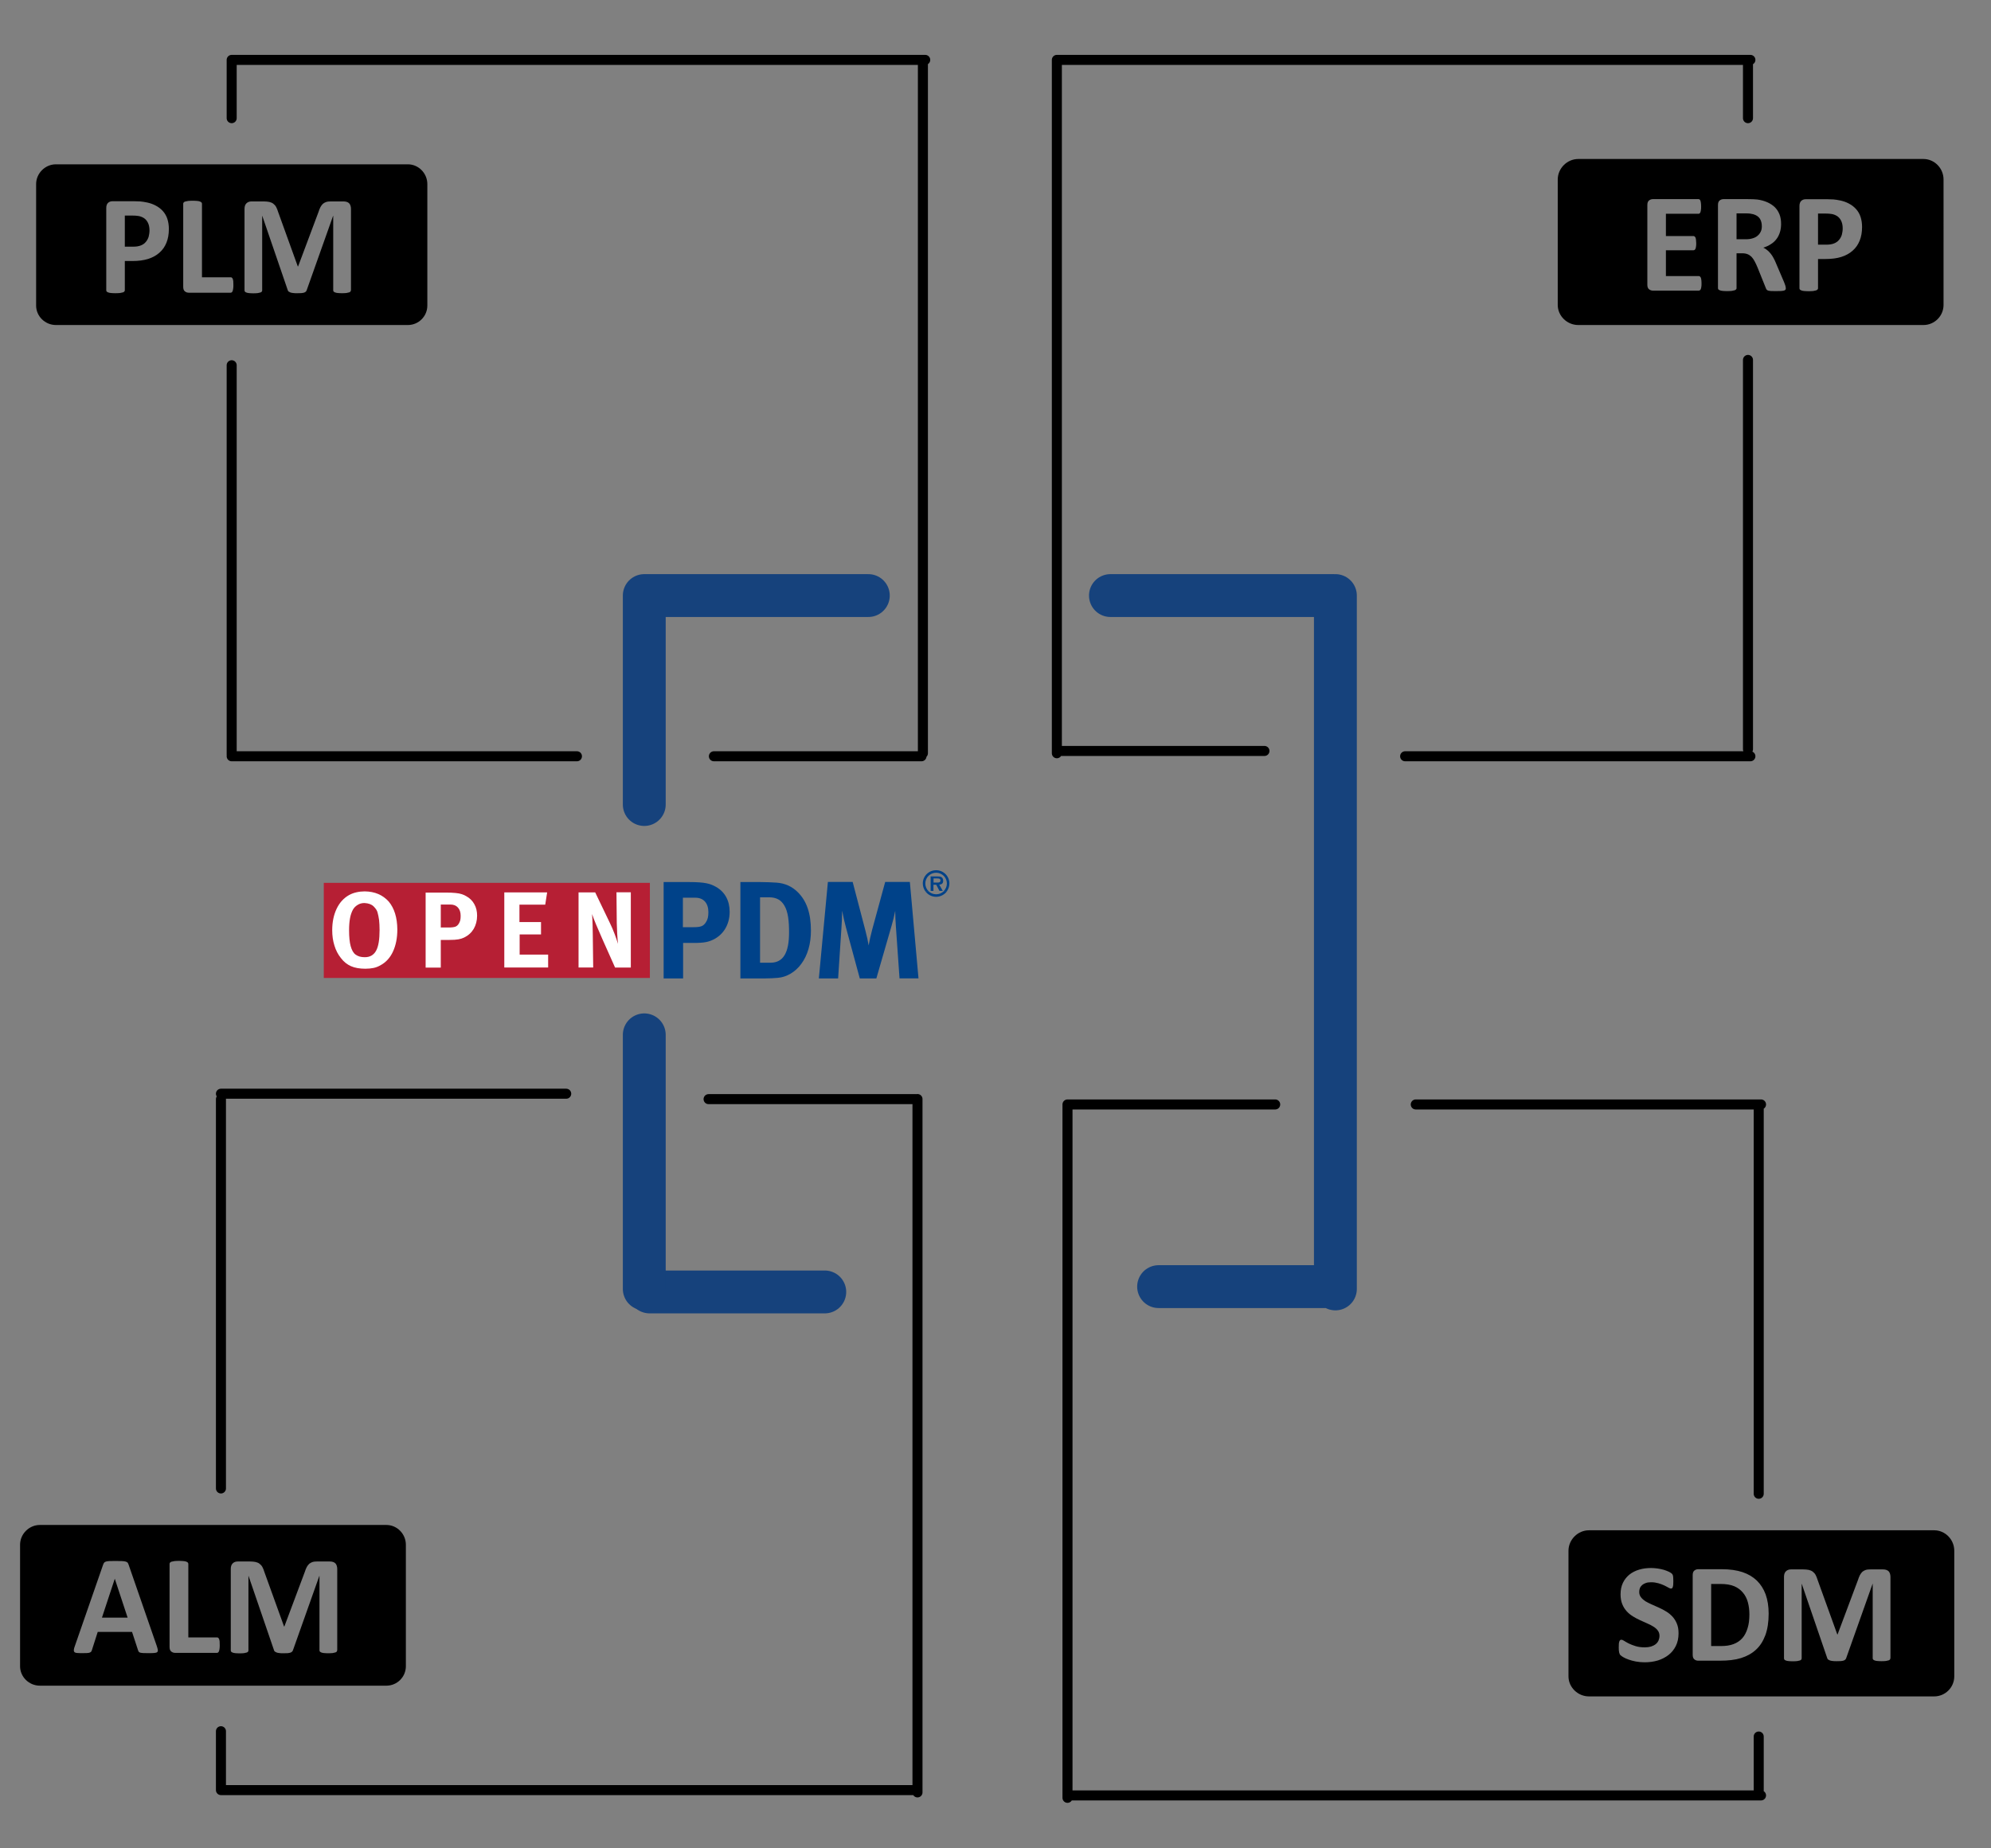 <?xml version="1.0" encoding="utf-8"?>
<!-- Generator: Adobe Illustrator 23.0.3, SVG Export Plug-In . SVG Version: 6.00 Build 0)  -->
<svg version="1.1" id="Ebene_1" xmlns="http://www.w3.org/2000/svg" xmlns:xlink="http://www.w3.org/1999/xlink" x="0px" y="0px"
	 viewBox="0 0 198.43 184.25" style="enable-background:new 0 0 198.43 184.25;" xml:space="preserve">
<rect x="0" y="0" width="198.43" height="184.25" fill="#808080" stroke="none"/>
<style type="text/css">
	.st0{fill:none;stroke:#16427C;stroke-width:4.272;stroke-linecap:round;stroke-linejoin:round;stroke-miterlimit:22.926;}
	.st1{fill:none;stroke:#000000;stroke-width:1;stroke-linecap:round;stroke-linejoin:round;stroke-miterlimit:22.926;}
	.st2{fill-rule:evenodd;clip-rule:evenodd;}
	.st3{fill-rule:evenodd;clip-rule:evenodd;fill:#004289;}
	.st4{fill-rule:evenodd;clip-rule:evenodd;fill:#B61F34;}
	.st5{fill-rule:evenodd;clip-rule:evenodd;fill:#FFFFFF;}
</style>
<g>
	<path class="st0" d="M115.47,128.26h17.45 M133.09,128.49V59.37 M110.67,59.37h22.33"/>
	<path class="st1" d="M23.09,11.78V5.97 M23.09,5.97h69.12 M91.98,5.97v69.12 M71.15,75.39h20.69 M23.09,75.39H57.5 M23.09,36.41
		v38.81 M174.21,11.78V5.97 M174.45,5.97h-69.12 M105.33,5.97v69.12 M126.02,74.86h-20.69 M174.45,75.39h-34.41 M174.21,35.88v38.81
		 M175.28,173.11v5.81 M175.51,178.98h-69.12 M106.39,179.22V110.1 M127.09,110.1h-20.69 M175.51,110.1H141.1 M175.28,148.91V110.1
		 M22.02,172.58v5.81 M22.02,178.45h69.12 M91.44,178.68v-69.12 M70.62,109.57h20.69 M22.02,109.03h34.41 M22.02,148.38v-38.81"/>
	<line class="st0" x1="64.74" y1="128.79" x2="82.2" y2="128.79"/>
	<path class="st2" d="M3.6,18.35c0-1.07,0.9-1.97,1.97-1.97h35.08c1.07,0,1.94,0.9,1.94,1.97v12.11c0,1.07-0.87,1.94-1.94,1.94H5.57
		c-1.07,0-1.97-0.87-1.97-1.94V18.35L3.6,18.35z M16.83,22.83c0,0.51-0.08,0.97-0.24,1.36c-0.16,0.4-0.39,0.73-0.7,1
		c-0.3,0.27-0.68,0.48-1.12,0.62c-0.44,0.14-0.97,0.21-1.57,0.21h-0.76v2.91c0,0.05-0.01,0.09-0.05,0.13
		c-0.03,0.04-0.08,0.07-0.15,0.09c-0.07,0.02-0.16,0.04-0.28,0.06c-0.12,0.01-0.27,0.02-0.45,0.02c-0.18,0-0.33-0.01-0.45-0.02
		c-0.12-0.01-0.21-0.03-0.28-0.06c-0.07-0.02-0.12-0.06-0.15-0.09c-0.03-0.04-0.04-0.08-0.04-0.13v-8.2c0-0.22,0.06-0.39,0.17-0.5
		c0.12-0.11,0.27-0.17,0.45-0.17h2.15c0.22,0,0.42,0.01,0.62,0.02c0.19,0.02,0.43,0.05,0.7,0.11c0.27,0.06,0.55,0.15,0.83,0.3
		c0.28,0.14,0.52,0.33,0.72,0.55c0.2,0.22,0.35,0.48,0.45,0.78C16.78,22.13,16.83,22.46,16.83,22.83L16.83,22.83z M14.9,22.97
		c0-0.32-0.06-0.58-0.17-0.79c-0.11-0.21-0.25-0.36-0.42-0.46c-0.17-0.1-0.34-0.16-0.52-0.19c-0.18-0.03-0.37-0.04-0.56-0.04h-0.79
		v3.1h0.84c0.3,0,0.55-0.04,0.75-0.12c0.2-0.08,0.37-0.19,0.49-0.34c0.13-0.14,0.22-0.31,0.29-0.51
		C14.86,23.42,14.9,23.2,14.9,22.97L14.9,22.97z M23.26,28.4c0,0.14,0,0.26-0.02,0.36c-0.01,0.1-0.03,0.18-0.05,0.24
		c-0.02,0.06-0.05,0.11-0.09,0.14c-0.04,0.03-0.08,0.04-0.12,0.04h-4.17c-0.15,0-0.28-0.05-0.39-0.14s-0.16-0.24-0.16-0.45v-8.28
		c0-0.05,0.01-0.09,0.05-0.13c0.03-0.04,0.08-0.07,0.15-0.09c0.07-0.02,0.17-0.04,0.29-0.06c0.12-0.01,0.27-0.02,0.45-0.02
		c0.18,0,0.33,0.01,0.45,0.02c0.12,0.01,0.21,0.03,0.28,0.06c0.07,0.02,0.12,0.06,0.15,0.09c0.03,0.04,0.05,0.08,0.05,0.13v7.33
		h2.86c0.05,0,0.09,0.01,0.12,0.04c0.04,0.03,0.06,0.07,0.09,0.13c0.02,0.06,0.04,0.13,0.05,0.23
		C23.26,28.15,23.26,28.26,23.26,28.4L23.26,28.4z M34.97,28.93c0,0.05-0.01,0.09-0.04,0.13c-0.03,0.04-0.07,0.07-0.14,0.09
		c-0.07,0.02-0.16,0.04-0.27,0.06c-0.11,0.01-0.26,0.02-0.43,0.02c-0.17,0-0.31-0.01-0.43-0.02c-0.11-0.01-0.2-0.03-0.27-0.06
		c-0.06-0.02-0.11-0.06-0.14-0.09c-0.03-0.04-0.04-0.08-0.04-0.13v-7.42h-0.01l-2.63,7.41c-0.02,0.06-0.05,0.11-0.09,0.15
		c-0.04,0.04-0.1,0.07-0.17,0.1c-0.07,0.02-0.17,0.04-0.28,0.05c-0.11,0.01-0.25,0.01-0.41,0.01c-0.16,0-0.3,0-0.41-0.02
		c-0.11-0.01-0.21-0.03-0.28-0.06c-0.07-0.03-0.13-0.06-0.17-0.09c-0.04-0.04-0.07-0.08-0.08-0.13l-2.54-7.41h-0.01v7.42
		c0,0.05-0.01,0.09-0.04,0.13c-0.03,0.04-0.07,0.07-0.14,0.09c-0.07,0.02-0.16,0.04-0.27,0.06c-0.11,0.01-0.25,0.02-0.43,0.02
		c-0.17,0-0.31-0.01-0.43-0.02c-0.11-0.01-0.2-0.03-0.27-0.06c-0.07-0.02-0.12-0.06-0.14-0.09c-0.03-0.04-0.04-0.08-0.04-0.13v-8.12
		c0-0.24,0.06-0.42,0.19-0.55c0.13-0.13,0.3-0.19,0.51-0.19h1.21c0.22,0,0.4,0.02,0.56,0.05c0.16,0.04,0.29,0.09,0.4,0.18
		c0.11,0.08,0.21,0.19,0.28,0.32c0.07,0.13,0.14,0.3,0.2,0.5l1.96,5.43h0.03l2.03-5.42c0.06-0.2,0.13-0.36,0.2-0.5
		c0.07-0.13,0.16-0.25,0.25-0.33c0.1-0.08,0.21-0.14,0.34-0.18c0.13-0.04,0.29-0.05,0.46-0.05h1.25c0.13,0,0.24,0.02,0.33,0.05
		c0.09,0.03,0.17,0.08,0.23,0.14c0.06,0.06,0.1,0.14,0.13,0.23s0.05,0.2,0.05,0.31V28.93L34.97,28.93z"/>
	<path class="st2" d="M155.25,17.89c0-1.1,0.93-2.04,2.04-2.04h34.41c1.1,0,2,0.93,2,2.04V30.4c0,1.1-0.9,2-2,2h-34.41
		c-1.1,0-2.04-0.9-2.04-2V17.89L155.25,17.89z M169.58,28.25c0,0.14,0,0.25-0.02,0.34c-0.01,0.09-0.03,0.17-0.05,0.22
		c-0.02,0.06-0.05,0.1-0.09,0.12c-0.03,0.03-0.07,0.04-0.12,0.04h-4.57c-0.15,0-0.28-0.05-0.39-0.14c-0.11-0.09-0.16-0.24-0.16-0.45
		v-7.94c0-0.21,0.05-0.36,0.16-0.45c0.11-0.09,0.24-0.14,0.39-0.14h4.55c0.04,0,0.08,0.01,0.11,0.04c0.03,0.02,0.06,0.06,0.08,0.12
		c0.02,0.06,0.04,0.13,0.05,0.23c0.01,0.09,0.02,0.21,0.02,0.35c0,0.13,0,0.24-0.02,0.34c-0.01,0.09-0.03,0.17-0.05,0.22
		c-0.02,0.06-0.05,0.1-0.08,0.12c-0.03,0.03-0.07,0.04-0.11,0.04h-3.25v2.22h2.74c0.04,0,0.08,0.01,0.12,0.04
		c0.04,0.03,0.06,0.06,0.09,0.12c0.02,0.05,0.04,0.12,0.05,0.22c0.01,0.09,0.02,0.2,0.02,0.33c0,0.14,0,0.25-0.02,0.34
		c-0.01,0.09-0.03,0.16-0.05,0.21c-0.02,0.06-0.05,0.09-0.09,0.12c-0.03,0.02-0.07,0.04-0.12,0.04h-2.74v2.57h3.27
		c0.04,0,0.08,0.01,0.12,0.04c0.04,0.03,0.06,0.07,0.09,0.12c0.02,0.06,0.04,0.13,0.05,0.22C169.57,28,169.58,28.11,169.58,28.25
		L169.58,28.25z M177.98,28.74c0,0.05-0.01,0.09-0.03,0.13c-0.02,0.04-0.06,0.06-0.13,0.09c-0.07,0.02-0.17,0.04-0.31,0.05
		c-0.14,0.01-0.32,0.01-0.56,0.01c-0.2,0-0.35,0-0.47-0.01c-0.12-0.01-0.21-0.03-0.28-0.05c-0.07-0.03-0.12-0.06-0.14-0.1
		c-0.03-0.04-0.05-0.09-0.07-0.14l-0.82-2.04c-0.1-0.23-0.19-0.44-0.29-0.62c-0.09-0.18-0.2-0.33-0.31-0.45
		c-0.12-0.12-0.25-0.21-0.4-0.27c-0.15-0.06-0.32-0.09-0.52-0.09h-0.58v3.48c0,0.05-0.01,0.09-0.05,0.12
		c-0.03,0.04-0.08,0.07-0.15,0.09c-0.07,0.02-0.16,0.04-0.28,0.06c-0.12,0.01-0.27,0.02-0.45,0.02c-0.18,0-0.33-0.01-0.45-0.02
		c-0.12-0.01-0.21-0.03-0.28-0.06c-0.07-0.02-0.12-0.06-0.15-0.09c-0.03-0.04-0.04-0.08-0.04-0.13v-8.28c0-0.21,0.05-0.36,0.16-0.45
		c0.11-0.09,0.24-0.14,0.39-0.14h2.36c0.24,0,0.44,0,0.59,0.01c0.15,0.01,0.3,0.02,0.42,0.03c0.37,0.05,0.69,0.14,0.99,0.27
		c0.29,0.13,0.54,0.29,0.75,0.49c0.2,0.2,0.36,0.44,0.47,0.72c0.11,0.28,0.16,0.6,0.16,0.96c0,0.3-0.04,0.58-0.12,0.83
		c-0.08,0.25-0.19,0.48-0.34,0.67c-0.15,0.2-0.33,0.37-0.56,0.51c-0.22,0.15-0.47,0.26-0.75,0.35c0.14,0.06,0.26,0.14,0.38,0.24
		c0.12,0.09,0.23,0.21,0.34,0.34c0.11,0.13,0.21,0.29,0.3,0.46c0.09,0.17,0.19,0.36,0.27,0.58l0.77,1.8
		c0.07,0.18,0.12,0.31,0.14,0.39C177.97,28.62,177.98,28.69,177.98,28.74L177.98,28.74z M175.59,22.55c0-0.3-0.07-0.56-0.2-0.76
		c-0.14-0.21-0.36-0.35-0.67-0.44c-0.09-0.02-0.2-0.04-0.32-0.06c-0.12-0.01-0.29-0.02-0.5-0.02h-0.83v2.58h0.94
		c0.26,0,0.49-0.03,0.69-0.1c0.2-0.06,0.36-0.15,0.49-0.27c0.13-0.11,0.23-0.25,0.3-0.41C175.56,22.93,175.59,22.75,175.59,22.55
		L175.59,22.55z M185.58,22.63c0,0.51-0.08,0.97-0.24,1.36c-0.16,0.4-0.39,0.73-0.7,1c-0.3,0.27-0.68,0.48-1.12,0.62
		c-0.44,0.14-0.97,0.21-1.57,0.21h-0.76v2.91c0,0.05-0.01,0.09-0.05,0.13c-0.03,0.04-0.08,0.07-0.15,0.09
		c-0.07,0.02-0.16,0.04-0.28,0.06c-0.12,0.01-0.27,0.02-0.45,0.02c-0.18,0-0.33-0.01-0.45-0.02c-0.12-0.01-0.21-0.03-0.28-0.06
		c-0.07-0.02-0.12-0.06-0.15-0.09c-0.03-0.04-0.04-0.08-0.04-0.13v-8.2c0-0.22,0.06-0.39,0.17-0.5c0.12-0.11,0.27-0.17,0.45-0.17
		h2.15c0.22,0,0.42,0.01,0.62,0.02c0.19,0.02,0.43,0.05,0.7,0.11c0.27,0.06,0.55,0.15,0.83,0.3c0.28,0.14,0.52,0.33,0.72,0.55
		c0.2,0.22,0.35,0.48,0.45,0.78C185.53,21.93,185.58,22.26,185.58,22.63L185.58,22.63z M183.65,22.77c0-0.32-0.06-0.58-0.17-0.79
		c-0.11-0.21-0.25-0.36-0.42-0.46s-0.34-0.16-0.52-0.19c-0.18-0.03-0.37-0.04-0.56-0.04h-0.79v3.1h0.84c0.3,0,0.55-0.04,0.75-0.12
		c0.2-0.08,0.37-0.19,0.49-0.34c0.13-0.14,0.22-0.31,0.29-0.51C183.61,23.22,183.65,23,183.65,22.77L183.65,22.77z"/>
	<path class="st2" d="M2,153.99c0-1.07,0.9-1.97,1.97-1.97h34.54c1.07,0,1.94,0.9,1.94,1.97v12.11c0,1.07-0.87,1.94-1.94,1.94H3.97
		c-1.07,0-1.97-0.87-1.97-1.94V153.99L2,153.99z M15.62,164.07c0.06,0.17,0.09,0.3,0.11,0.4c0.01,0.1,0,0.17-0.06,0.22
		c-0.05,0.05-0.14,0.08-0.28,0.09c-0.13,0.01-0.31,0.02-0.54,0.02c-0.24,0-0.43,0-0.56-0.01c-0.13-0.01-0.24-0.02-0.31-0.04
		c-0.07-0.02-0.12-0.05-0.15-0.09c-0.03-0.04-0.05-0.09-0.07-0.15l-0.6-1.83H9.74l-0.57,1.78c-0.02,0.07-0.04,0.12-0.07,0.17
		c-0.03,0.05-0.08,0.08-0.15,0.11c-0.07,0.03-0.16,0.04-0.29,0.05c-0.13,0.01-0.29,0.01-0.49,0.01c-0.22,0-0.38-0.01-0.51-0.02
		c-0.12-0.01-0.21-0.05-0.25-0.1c-0.05-0.06-0.06-0.13-0.05-0.23c0.01-0.1,0.05-0.23,0.11-0.39l2.81-8.09
		c0.03-0.08,0.06-0.14,0.1-0.19c0.04-0.05,0.1-0.09,0.18-0.11c0.08-0.03,0.2-0.04,0.34-0.05c0.14-0.01,0.34-0.01,0.58-0.01
		c0.28,0,0.5,0,0.66,0.01c0.17,0.01,0.29,0.02,0.38,0.05c0.09,0.03,0.16,0.06,0.2,0.11c0.04,0.05,0.07,0.12,0.1,0.21L15.62,164.07
		L15.62,164.07z M11.44,157.38L11.44,157.38l-1.28,3.88h2.56L11.44,157.38L11.44,157.38z M21.9,163.99c0,0.14,0,0.26-0.02,0.36
		c-0.01,0.1-0.03,0.18-0.05,0.24c-0.02,0.06-0.05,0.11-0.09,0.14c-0.04,0.03-0.08,0.04-0.12,0.04h-4.17c-0.15,0-0.28-0.05-0.39-0.14
		s-0.16-0.24-0.16-0.45v-8.28c0-0.05,0.01-0.09,0.05-0.13c0.03-0.04,0.08-0.07,0.15-0.09c0.07-0.02,0.17-0.04,0.29-0.06
		c0.12-0.01,0.27-0.02,0.45-0.02c0.18,0,0.33,0.01,0.45,0.02c0.12,0.01,0.21,0.03,0.28,0.06c0.07,0.02,0.12,0.06,0.15,0.09
		c0.03,0.04,0.05,0.08,0.05,0.13v7.33h2.86c0.05,0,0.09,0.01,0.12,0.04c0.04,0.03,0.06,0.07,0.09,0.13
		c0.02,0.06,0.04,0.13,0.05,0.23C21.89,163.73,21.9,163.85,21.9,163.99L21.9,163.99z M33.6,164.51c0,0.05-0.01,0.09-0.04,0.13
		c-0.03,0.04-0.07,0.07-0.14,0.09c-0.07,0.02-0.16,0.04-0.27,0.06c-0.11,0.01-0.26,0.02-0.43,0.02c-0.17,0-0.31-0.01-0.43-0.02
		c-0.11-0.01-0.2-0.03-0.27-0.06c-0.06-0.02-0.11-0.06-0.14-0.09c-0.03-0.04-0.04-0.08-0.04-0.13v-7.42h-0.01l-2.63,7.41
		c-0.02,0.06-0.05,0.11-0.09,0.15c-0.04,0.04-0.1,0.07-0.17,0.1c-0.07,0.02-0.17,0.04-0.28,0.05c-0.11,0.01-0.25,0.01-0.41,0.01
		c-0.16,0-0.3,0-0.41-0.02c-0.11-0.01-0.21-0.03-0.28-0.06c-0.07-0.03-0.13-0.06-0.17-0.09c-0.04-0.04-0.07-0.08-0.08-0.13
		l-2.54-7.41h-0.01v7.42c0,0.05-0.01,0.09-0.04,0.13c-0.03,0.04-0.07,0.07-0.14,0.09c-0.07,0.02-0.16,0.04-0.27,0.06
		c-0.11,0.01-0.25,0.02-0.43,0.02c-0.17,0-0.31-0.01-0.43-0.02c-0.11-0.01-0.2-0.03-0.27-0.06c-0.07-0.02-0.12-0.06-0.14-0.09
		c-0.03-0.04-0.04-0.08-0.04-0.13v-8.12c0-0.24,0.06-0.42,0.19-0.55s0.3-0.19,0.51-0.19h1.21c0.22,0,0.4,0.02,0.56,0.05
		c0.16,0.04,0.29,0.09,0.4,0.18c0.11,0.08,0.21,0.19,0.28,0.32c0.07,0.13,0.14,0.3,0.2,0.5l1.96,5.43h0.03l2.03-5.42
		c0.06-0.2,0.13-0.36,0.2-0.5c0.07-0.13,0.16-0.25,0.25-0.33c0.1-0.08,0.21-0.14,0.34-0.18c0.13-0.04,0.29-0.05,0.46-0.05h1.25
		c0.13,0,0.24,0.02,0.33,0.05c0.09,0.03,0.17,0.08,0.23,0.14c0.06,0.06,0.1,0.14,0.13,0.23c0.03,0.09,0.05,0.2,0.05,0.31V164.51
		L33.6,164.51z"/>
	<path class="st2" d="M156.32,154.59c0-1.1,0.93-2.04,2.04-2.04h34.41c1.1,0,2,0.93,2,2.04v12.52c0,1.1-0.9,2-2,2h-34.41
		c-1.1,0-2.04-0.9-2.04-2V154.59L156.32,154.59z M167.29,162.82c0,0.48-0.09,0.9-0.27,1.26c-0.18,0.36-0.42,0.66-0.73,0.9
		c-0.31,0.24-0.66,0.42-1.07,0.55c-0.41,0.12-0.85,0.18-1.31,0.18c-0.31,0-0.61-0.03-0.88-0.08c-0.27-0.05-0.51-0.12-0.71-0.19
		c-0.21-0.07-0.38-0.15-0.52-0.23c-0.14-0.08-0.24-0.15-0.3-0.21c-0.06-0.06-0.1-0.15-0.13-0.27c-0.03-0.12-0.04-0.28-0.04-0.49
		c0-0.15,0-0.27,0.01-0.37c0.01-0.1,0.02-0.18,0.05-0.24c0.02-0.06,0.05-0.1,0.08-0.13c0.04-0.03,0.08-0.04,0.13-0.04
		c0.06,0,0.16,0.04,0.28,0.12c0.12,0.08,0.27,0.16,0.46,0.26c0.19,0.09,0.41,0.18,0.68,0.26c0.26,0.08,0.56,0.12,0.91,0.12
		c0.23,0,0.43-0.03,0.61-0.08c0.18-0.06,0.33-0.13,0.46-0.23c0.13-0.1,0.22-0.22,0.29-0.36c0.06-0.14,0.1-0.31,0.1-0.48
		c0-0.21-0.06-0.38-0.17-0.53c-0.11-0.15-0.26-0.28-0.44-0.39c-0.18-0.12-0.39-0.22-0.62-0.32c-0.23-0.1-0.47-0.21-0.71-0.32
		c-0.25-0.11-0.48-0.24-0.71-0.38c-0.23-0.14-0.44-0.31-0.62-0.51c-0.18-0.2-0.33-0.43-0.44-0.71c-0.11-0.27-0.17-0.6-0.17-0.98
		c0-0.44,0.08-0.82,0.24-1.15c0.16-0.33,0.38-0.6,0.65-0.82c0.28-0.22,0.6-0.38,0.97-0.49c0.37-0.11,0.77-0.16,1.19-0.16
		c0.21,0,0.43,0.02,0.65,0.05c0.22,0.03,0.42,0.08,0.61,0.13c0.19,0.06,0.35,0.12,0.5,0.19c0.14,0.07,0.24,0.13,0.29,0.18
		c0.05,0.05,0.08,0.09,0.09,0.12c0.02,0.03,0.03,0.08,0.04,0.13c0.01,0.05,0.02,0.12,0.02,0.2c0,0.08,0.01,0.18,0.01,0.31
		c0,0.13,0,0.25-0.01,0.34c-0.01,0.09-0.02,0.17-0.04,0.23c-0.02,0.06-0.04,0.11-0.07,0.13c-0.03,0.03-0.07,0.04-0.13,0.04
		c-0.05,0-0.13-0.03-0.25-0.1c-0.11-0.06-0.25-0.14-0.42-0.22c-0.17-0.08-0.36-0.15-0.57-0.21c-0.22-0.06-0.45-0.1-0.71-0.1
		c-0.2,0-0.38,0.02-0.53,0.07c-0.15,0.05-0.27,0.12-0.37,0.2c-0.1,0.09-0.18,0.19-0.23,0.31c-0.05,0.12-0.07,0.25-0.07,0.39
		c0,0.2,0.06,0.38,0.17,0.52c0.11,0.15,0.26,0.28,0.44,0.4c0.19,0.11,0.4,0.22,0.63,0.32c0.23,0.1,0.47,0.21,0.72,0.32
		c0.25,0.11,0.49,0.24,0.72,0.38c0.24,0.14,0.44,0.31,0.63,0.51c0.18,0.2,0.33,0.43,0.44,0.7
		C167.24,162.13,167.29,162.45,167.29,162.82L167.29,162.82z M176.27,160.86c0,0.84-0.11,1.55-0.33,2.15
		c-0.22,0.59-0.53,1.08-0.94,1.45c-0.41,0.38-0.91,0.65-1.49,0.83c-0.58,0.18-1.28,0.26-2.09,0.26h-2.17
		c-0.16,0-0.29-0.05-0.39-0.14c-0.11-0.09-0.16-0.24-0.16-0.45v-7.94c0-0.21,0.05-0.36,0.16-0.45c0.11-0.09,0.24-0.14,0.39-0.14
		h2.34c0.81,0,1.5,0.1,2.07,0.29c0.57,0.19,1.04,0.47,1.43,0.84c0.39,0.38,0.68,0.84,0.88,1.38
		C176.17,159.5,176.27,160.14,176.27,160.86L176.27,160.86z M174.35,160.93c0-0.43-0.05-0.83-0.15-1.2
		c-0.1-0.37-0.26-0.69-0.49-0.96c-0.22-0.27-0.51-0.49-0.86-0.64c-0.35-0.15-0.81-0.23-1.38-0.23h-0.93v6.19h0.96
		c0.51,0,0.93-0.06,1.28-0.2c0.35-0.13,0.64-0.33,0.87-0.59c0.23-0.26,0.4-0.59,0.52-0.99C174.3,161.91,174.35,161.45,174.35,160.93
		L174.35,160.93z M188.4,165.3c0,0.05-0.01,0.09-0.04,0.13c-0.03,0.04-0.07,0.07-0.14,0.09c-0.07,0.02-0.16,0.04-0.27,0.06
		c-0.11,0.01-0.26,0.02-0.43,0.02c-0.17,0-0.31-0.01-0.43-0.02c-0.11-0.01-0.2-0.03-0.27-0.06c-0.06-0.02-0.11-0.06-0.14-0.09
		c-0.03-0.04-0.04-0.08-0.04-0.13v-7.42h-0.01l-2.63,7.41c-0.02,0.06-0.05,0.11-0.09,0.15c-0.04,0.04-0.1,0.07-0.17,0.1
		c-0.07,0.02-0.17,0.04-0.28,0.05c-0.11,0.01-0.25,0.01-0.41,0.01c-0.16,0-0.3,0-0.41-0.02c-0.11-0.01-0.21-0.03-0.28-0.06
		c-0.07-0.03-0.13-0.06-0.17-0.09c-0.04-0.04-0.07-0.08-0.08-0.13l-2.54-7.41h-0.01v7.42c0,0.05-0.01,0.09-0.04,0.13
		c-0.03,0.04-0.07,0.07-0.14,0.09c-0.07,0.02-0.16,0.04-0.27,0.06c-0.11,0.01-0.25,0.02-0.43,0.02c-0.17,0-0.31-0.01-0.43-0.02
		c-0.11-0.01-0.2-0.03-0.27-0.06c-0.07-0.02-0.12-0.06-0.14-0.09c-0.03-0.04-0.04-0.08-0.04-0.13v-8.12c0-0.24,0.06-0.42,0.19-0.55
		c0.13-0.13,0.3-0.19,0.51-0.19h1.21c0.22,0,0.4,0.02,0.56,0.05c0.16,0.04,0.29,0.09,0.4,0.18c0.11,0.08,0.21,0.19,0.28,0.32
		c0.07,0.13,0.14,0.3,0.2,0.5l1.96,5.43h0.03l2.03-5.42c0.06-0.2,0.13-0.36,0.2-0.5c0.07-0.13,0.16-0.25,0.25-0.33
		c0.1-0.08,0.21-0.14,0.34-0.18c0.13-0.04,0.29-0.05,0.46-0.05h1.25c0.13,0,0.24,0.02,0.33,0.05c0.09,0.03,0.17,0.08,0.23,0.14
		c0.06,0.06,0.1,0.14,0.13,0.23s0.05,0.2,0.05,0.31V165.3L188.4,165.3z"/>
	<path class="st0" d="M64.21,128.49v-25.33 M64.21,80.2V59.37 M64.21,59.37h22.33"/>
	<path class="st3" d="M66.14,87.93v9.61h1.94V94h1.06c1.07,0,1.48-0.11,1.92-0.32c1.05-0.5,1.66-1.52,1.66-2.79
		c0-1.11-0.48-1.99-1.38-2.49c-0.54-0.3-1.04-0.47-2.67-0.47H66.14L66.14,87.93z M68.07,89.49h1.23c0.82,0,1.3,0.54,1.3,1.44
		c0,0.46-0.07,0.73-0.24,1c-0.26,0.4-0.5,0.5-1.29,0.5h-1.01V89.49L68.07,89.49z"/>
	<path class="st3" d="M73.79,87.93v9.61h2.34c0.57,0,1.02-0.03,1.38-0.06c0.9-0.07,1.76-0.59,2.34-1.38
		c0.65-0.87,0.97-2.02,0.97-3.33c0-1.73-0.43-2.96-1.31-3.83c-0.58-0.58-1.29-0.89-2.1-0.95c-0.39-0.03-1.12-0.06-1.67-0.06H73.79
		L73.79,87.93z M75.75,89.45h0.89c0.76,0,1.2,0.28,1.52,0.8c0.39,0.64,0.48,1.58,0.48,2.7c0,2.03-0.58,3.02-1.85,3.02h-1.04V89.45
		L75.75,89.45z"/>
	<path class="st3" d="M82.51,87.93l-0.9,9.61h1.92l0.33-5.02c0.04-0.59,0.07-1.16,0.07-1.73c0.1,0.55,0.26,1.23,0.39,1.7l1.37,5.05
		h1.65l1.52-5.26c0.17-0.58,0.25-0.93,0.36-1.48c0,0.51,0.03,1,0.07,1.6l0.36,5.13h1.89l-0.86-9.61h-2.46l-1.3,4.77
		c-0.15,0.57-0.26,1.06-0.35,1.56c-0.08-0.5-0.15-0.83-0.33-1.52l-1.26-4.81H82.51L82.51,87.93z"/>
	<path class="st3" d="M92.21,88.83c0.24,0.35,0.64,0.57,1.09,0.57c0.45,0,0.85-0.23,1.09-0.57h-0.32c-0.2,0.2-0.47,0.32-0.77,0.32
		c-0.3,0-0.58-0.12-0.77-0.32L92.21,88.83L92.21,88.83z"/>
	<path class="st3" d="M92.53,88.83c-0.19-0.19-0.31-0.46-0.31-0.76c0-0.59,0.48-1.07,1.08-1.07c0.59,0,1.07,0.48,1.07,1.07
		c0,0.3-0.12,0.56-0.31,0.76l0.32,0c0.15-0.22,0.24-0.48,0.24-0.76c0-0.73-0.59-1.32-1.32-1.32c-0.74,0-1.33,0.59-1.33,1.32
		c0,0.28,0.09,0.54,0.24,0.76H92.53L92.53,88.83z M93.61,88.19c0.25-0.02,0.39-0.13,0.39-0.38c0-0.15-0.04-0.29-0.17-0.37
		c-0.11-0.07-0.27-0.07-0.39-0.07h-0.69v1.44h0.28v-0.61h0.28l0.32,0.61h0.33L93.61,88.19L93.61,88.19z M93.04,87.97v-0.4h0.35
		c0.14,0,0.34,0,0.34,0.19c0,0.18-0.11,0.22-0.27,0.22H93.04L93.04,87.97z"/>
	<polygon class="st4" points="32.27,88.01 64.77,88.01 64.77,97.49 32.27,97.49 32.27,88.01 	"/>
	<path class="st5" d="M36.35,88.86c-0.28,0-0.56,0.03-0.82,0.09c-0.27,0.06-0.51,0.15-0.73,0.27c-0.54,0.3-0.96,0.76-1.25,1.37
		c-0.29,0.61-0.44,1.32-0.44,2.14c0,0.55,0.07,1.06,0.22,1.53c0.14,0.47,0.36,0.89,0.65,1.25c0.28,0.37,0.62,0.64,1.01,0.81
		c0.39,0.17,0.87,0.25,1.43,0.25c0.31,0,0.58-0.03,0.82-0.08c0.24-0.05,0.46-0.14,0.69-0.27c0.55-0.3,0.96-0.76,1.24-1.37
		c0.28-0.61,0.43-1.34,0.43-2.19c-0.01-1.19-0.3-2.12-0.86-2.79C38.14,89.21,37.35,88.87,36.35,88.86L36.35,88.86z M36.32,90.02
		c0.4,0.02,0.7,0.13,0.91,0.33c0.21,0.21,0.35,0.41,0.4,0.62c0.06,0.21,0.11,0.46,0.15,0.74c0.03,0.28,0.05,0.62,0.05,1
		c0,0.95-0.11,1.64-0.35,2.07c-0.24,0.43-0.62,0.65-1.14,0.64c-0.18,0-0.34-0.02-0.49-0.06c-0.15-0.04-0.28-0.11-0.4-0.19
		c-0.23-0.16-0.39-0.45-0.5-0.85c-0.11-0.4-0.16-0.93-0.16-1.58c0-0.45,0.03-0.85,0.09-1.18c0.06-0.34,0.16-0.63,0.29-0.87
		c0.11-0.2,0.27-0.36,0.47-0.48C35.84,90.08,36.07,90.02,36.32,90.02L36.32,90.02z"/>
	<path class="st5" d="M42.42,88.96v7.5h1.51v-2.76h0.83c0.4,0,0.72-0.02,0.93-0.06c0.22-0.04,0.41-0.1,0.57-0.18
		c0.41-0.2,0.73-0.49,0.95-0.86c0.22-0.38,0.34-0.82,0.34-1.32c0-0.43-0.09-0.82-0.28-1.15c-0.18-0.33-0.45-0.6-0.8-0.79
		c-0.13-0.08-0.28-0.15-0.44-0.2c-0.16-0.05-0.37-0.1-0.63-0.12c-0.26-0.03-0.59-0.04-1.01-0.04H42.42L42.42,88.96z M43.93,90.17
		h0.96c0.32,0,0.57,0.1,0.75,0.3c0.18,0.2,0.27,0.47,0.27,0.82c0,0.18-0.01,0.32-0.04,0.45c-0.03,0.12-0.08,0.23-0.14,0.33
		c-0.09,0.15-0.21,0.26-0.35,0.31c-0.14,0.05-0.36,0.08-0.66,0.08h-0.79V90.17L43.93,90.17z"/>
	<polygon class="st5" points="50.26,88.96 50.26,96.45 54.63,96.45 54.63,95.16 51.79,95.16 51.79,93.15 53.92,93.15 53.92,91.92 
		51.77,91.92 51.77,90.18 54.34,90.18 54.53,88.96 50.26,88.96 	"/>
	<path class="st5" d="M57.66,88.95v7.5h1.46l-0.04-3.2c0-0.32-0.01-0.68-0.02-1.07c-0.01-0.39-0.03-0.74-0.05-1.06
		c0.08,0.25,0.21,0.6,0.4,1.05c0.19,0.45,0.39,0.92,0.61,1.41l1.28,2.87h1.57v-7.5h-1.43l0.03,3.07c0.01,0.28,0.02,0.61,0.04,1.01
		c0.02,0.39,0.05,0.75,0.08,1.06c-0.08-0.27-0.19-0.6-0.33-0.97c-0.14-0.37-0.3-0.76-0.5-1.16l-1.44-3H57.66L57.66,88.95z"/>
</g>
</svg>
